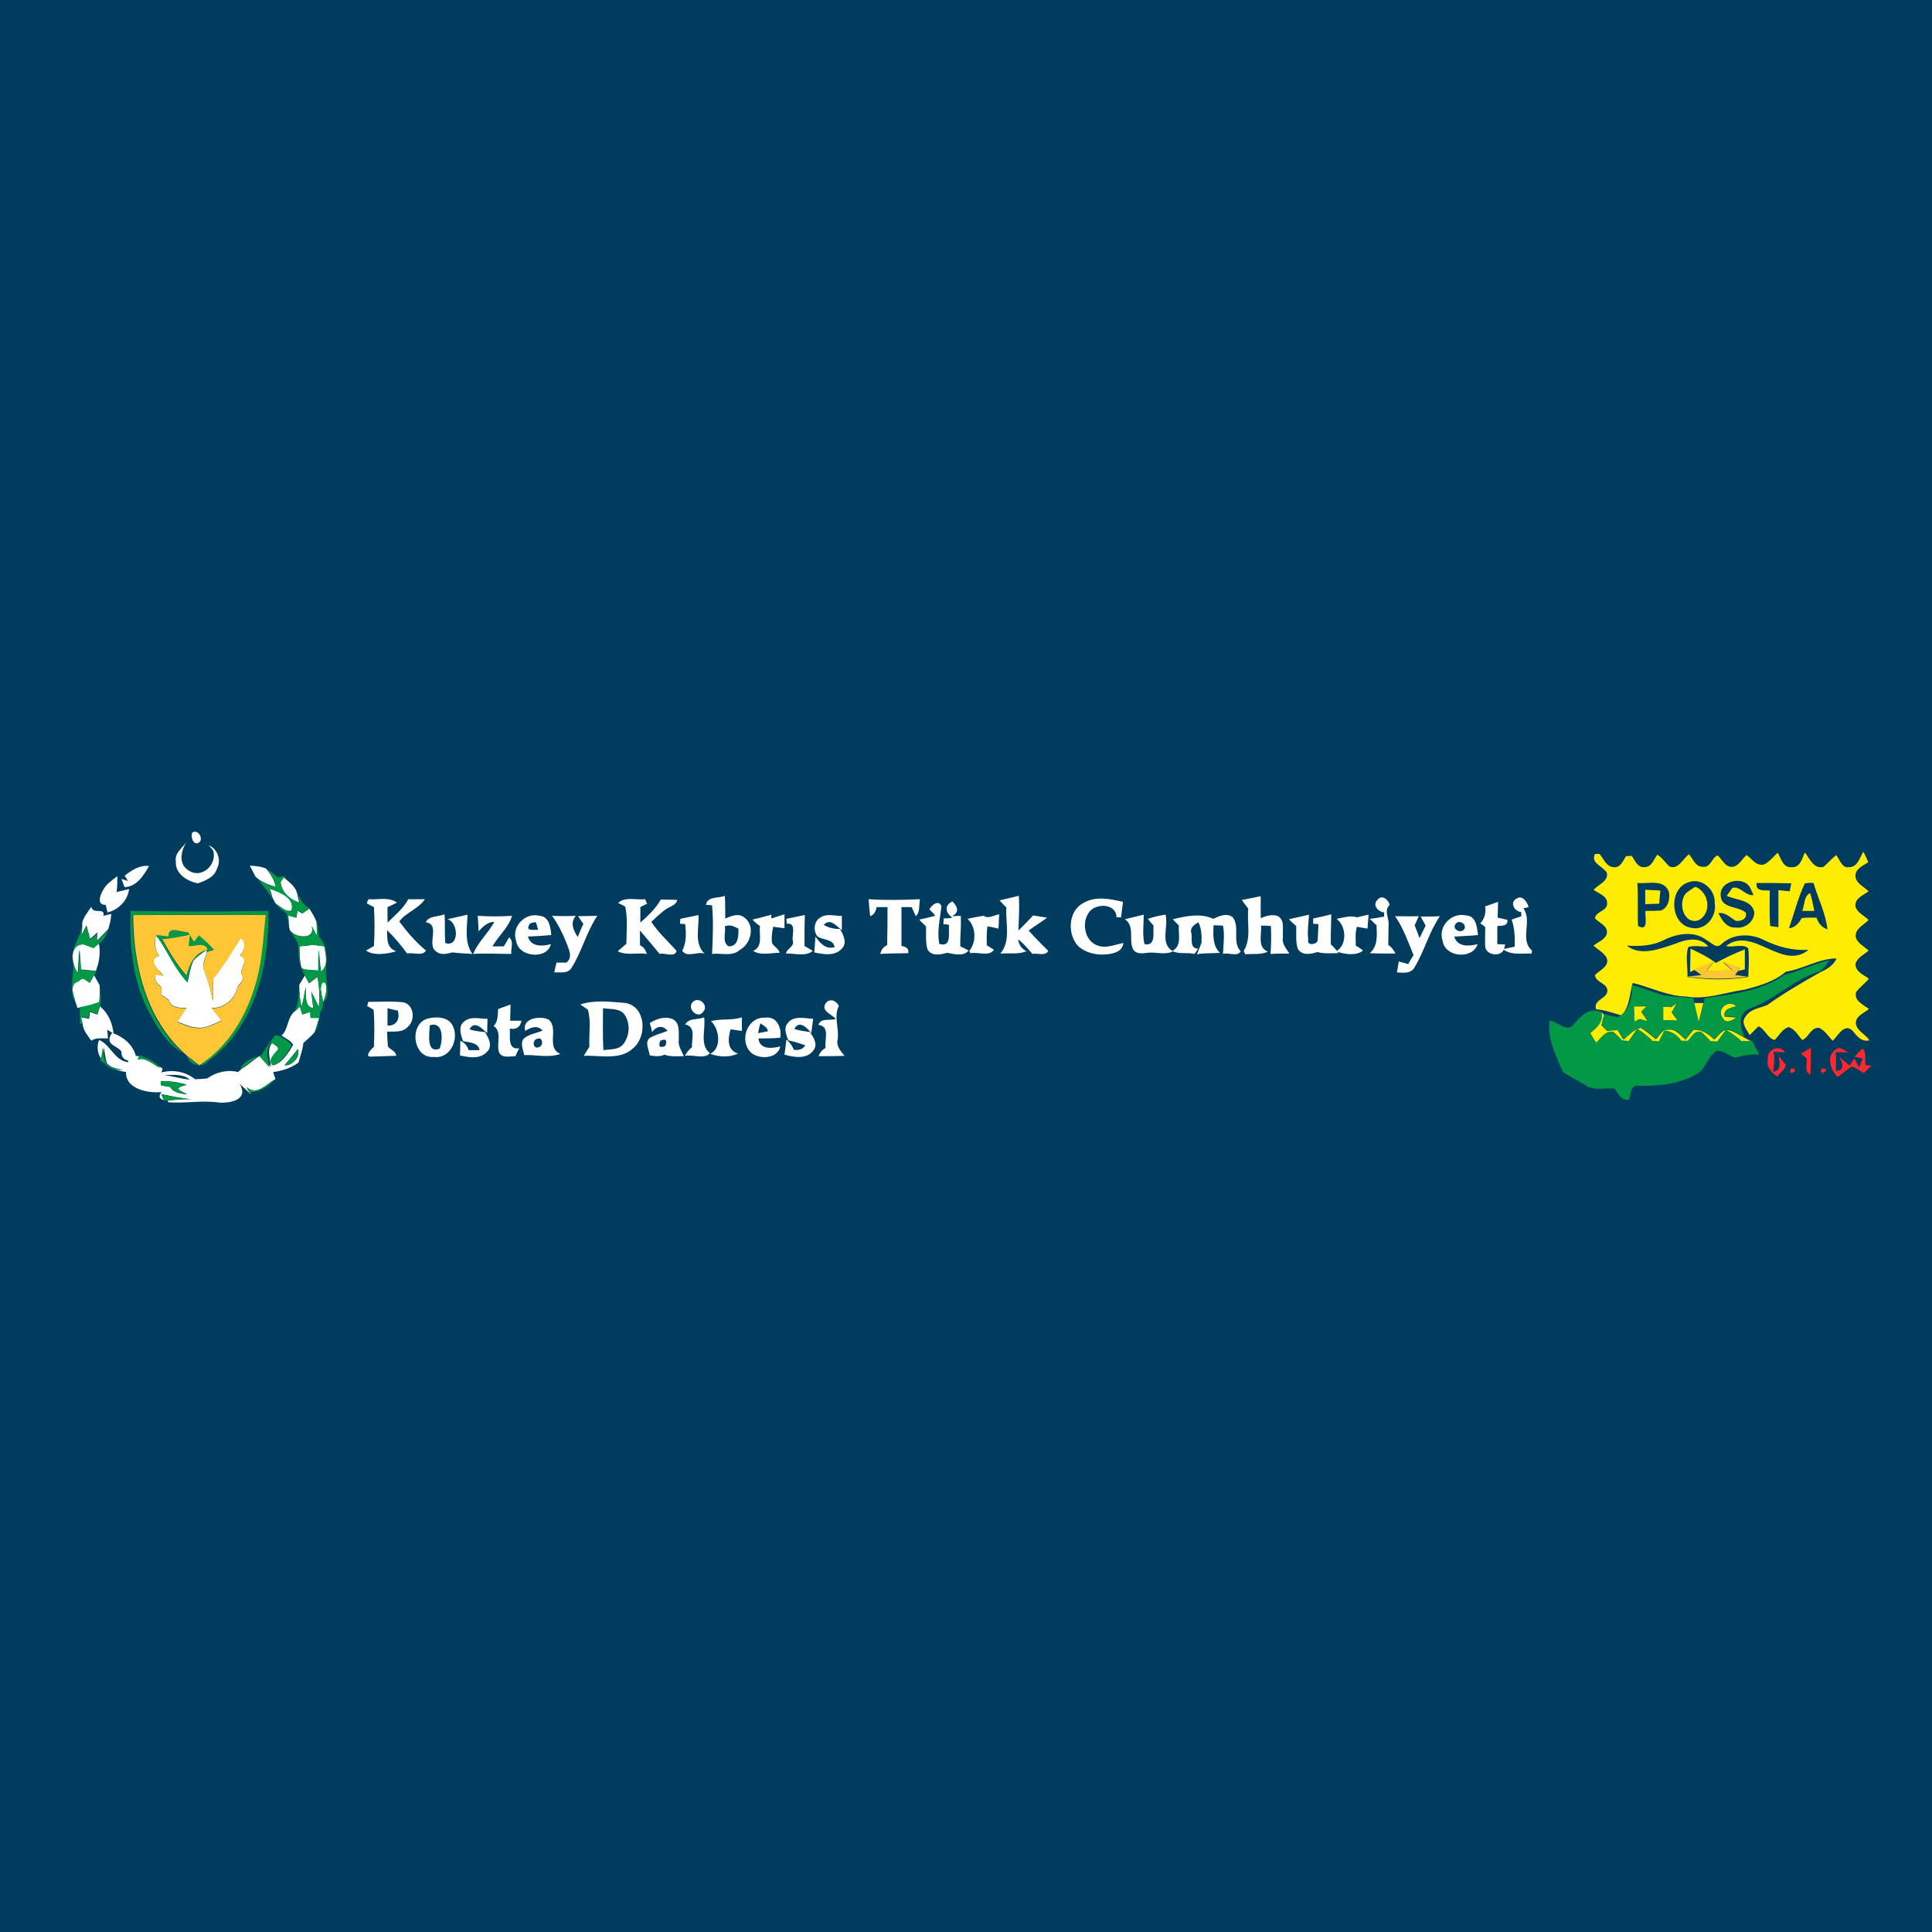 <?xml version="1.0" encoding="utf-8"?>
<!-- Generator: Adobe Illustrator 21.1.0, SVG Export Plug-In . SVG Version: 6.00 Build 0)  -->
<svg version="1.1" id="Layer_1" xmlns="http://www.w3.org/2000/svg" xmlns:xlink="http://www.w3.org/1999/xlink" x="0px" y="0px"
	 viewBox="0 0 512 512" style="enable-background:new 0 0 512 512;" xml:space="preserve">
<style type="text/css">
	.st0{fill:#003C5E;}
	.st1{fill:#FFFFFF;}
	.st2{fill:#FEED01;}
	.st3{fill:#029846;}
	.st4{fill:#FEC535;}
	.st5{fill:#FF2831;}
</style>
<rect class="st0" width="512" height="512"/>
<g id="_x23_ffffffff">
	<path class="st1" d="M50.9,220.7c1.6-1.3,3.5,2.1,1.4,2.8C51,223.6,50.6,221.7,50.9,220.7z"/>
	<path class="st1" d="M49.5,223.1c-1.6,2.3-2.3,5.9,0.5,7.6c3.5,2.3,7.6-1.6,6.5-5.3c-0.3-0.4-0.9-1.1-1.2-1.4c2.4,1,3.4,4,2.2,6.2
		c-0.7,2.3-3.1,3.2-5.1,3.9c-2.8-0.6-6-2.5-5.8-5.8C46.2,226.1,48.3,224.7,49.5,223.1z"/>
	<path class="st1" d="M33,232.1c1.9-1.5,4-2.9,6.5-2.6c-1.4,2.5-3.3,5.5-6.5,5.6l-0.8-2.2l1.7,0.6C33.7,233.1,33.3,232.4,33,232.1z"
		/>
	<path class="st1" d="M66.2,229.4c1.5,0.1,3,0.2,4.3,0.8c1.2,1.4,2.2,3,2.6,4.8c-2-0.5-3.9-1.3-5.4-2.7
		C67.2,231.3,66.7,230.4,66.2,229.4z"/>
	<path class="st1" d="M27.3,235.9c0.8-1.6,2.4-2.6,3.8-3.7c0,1.4,0,2.8-0.2,4.2c0.8-0.2,2.5-0.6,3.3-0.8c-0.3,3-2.8,5.5-5.7,6.2
		c-0.1-0.5-0.4-1.5-0.5-2C25.6,239.9,26.5,237.2,27.3,235.9z"/>
	<path class="st1" d="M74.3,233.7c0.2-0.3,0.7-0.9,0.9-1.2c1.3,1.2,3,2.3,3.5,4.1c0.1,0.6,0.4,1.9,0.6,2.6
		C76.8,238.4,74.6,236.5,74.3,233.7z"/>
	<path class="st1" d="M71.5,235.5c2.5,0.9,6.8,2.4,5.8,5.8c-1.7,0.5-2.9-1.1-4.2-1.8c-0.2-0.3-0.6-1.1-0.8-1.4
		C72.1,237.5,71.7,236.1,71.5,235.5z"/>
	<path class="st1" d="M187.1,239.8c0.3-2.3,3.3-1.7,5-2.4c0.1,2,0.1,4,0.1,6c1.6-0.6,3.4-1.5,5-0.3c3,2.1,1.9,7-1.1,8.6
		c-2,1.9-4.9,0.8-7.4,1.1c0.2-4.3,0.4-8.6,0-12.9C188.3,239.9,187.5,239.8,187.1,239.8 M192.1,245.5c0.3,1.7-0.8,4.2,1,5.3
		c2.6,0,2.6-2.7,2.6-4.7C194.5,245.5,193.4,244.9,192.1,245.5z"/>
	<path class="st1" d="M264.9,238.6c1.7-0.4,3.4-0.8,5.1-1.2c0.2,3.1,0,6.1-0.1,9.2c1.3-1.3,2.6-2.6,3.9-4c1.2,0.2,2.5,0.4,3.7,0.6
		c-1.6,1.2-3.3,2.2-4.9,3.4c1.7,1.9,3.4,3.6,5.2,5.4c-0.8,1.5-2.9,0.5-4.2,0.8c-1.2-1.4-2.4-2.8-3.8-3.9c0.2,1.4,0.9,2.5,2.2,3.2
		c-2.2,0.9-4.6,0.4-6.9,0.6c2.9-3.4,1.3-8.2,1.6-12.2C266.2,240,265.3,239.1,264.9,238.6z"/>
	<path class="st1" d="M365.1,238.4c1.2-1.4,2.8,0,3.2,1.4c-1.5,1.3-0.4,3.2-0.3,4.7c0,2-0.1,3.9-0.1,5.9c0.9,0.6,1.5,1.4,1.9,2.3
		c-2.3,0-4.6,0-6.8-0.1c2.2-1.9,1.9-4.7,1.8-7.4c-0.5-0.4-1.3-1.3-1.8-1.7c1-0.1,2.9-0.4,3.8-0.6c0-0.3,0-0.8,0-1.1
		C365.1,241.6,363.6,239.8,365.1,238.4z"/>
	<path class="st1" d="M402,238.1c1.5-1,2.8,1.1,3.1,2.3l-1.4,0.3c2.5,3.4-1.1,8.3,2.3,11.2l-0.1,0.8c-2.5-0.1-5.2,0.5-7.4-1
		c-0.9,2-4.7,1.4-4.9-0.8c-0.1-1.7,0-3.5,0-5.2c-0.3-0.3-1-0.8-1.3-1c1.2-1.3,1.5-2.8,1.3-4.5c1.1-0.4,2.3-0.8,3.4-1.2
		c0,1.4-0.1,2.8-0.1,4.2c0.7,0.1,2,0.4,2.6,0.6c0.1,1.7-1.5,1.5-2.7,1.6c0,1.6,0,3.2,0,4.8c0.5,0,1.6,0.1,2.1,0.1l-0.3,1.2
		c0.7-0.2,2.1-0.5,2.8-0.6c0.1-2.4,0-4.9-0.8-7.2c0.7-0.2,1.9-0.7,2.6-0.9c0-0.3-0.1-0.8-0.1-1.1C401.2,241.5,400,239,402,238.1z"/>
	<path class="st1" d="M97.2,239.4c0.1-0.3,0.3-0.9,0.5-1.1c2.5,0.2,5.3-0.7,7.5,0.9c-0.6,0.3-1.8,0.9-2.5,1.2c0,1.4,0,2.7,0,4.1
		c1.9-1.9,4.2-3.7,5.5-6.2c1.5,0,2.9,0,4.4,0c-1.6,2.5-4.9,3.4-6.8,5.9c2.1,2.8,4.4,5.5,7.1,7.7c-1,1.6-3.4,0.4-5,0.8
		c-1.6-2.2-3.4-4.3-5.3-6.2c0,2.2-0.2,4.7,2.4,5.6c-2.4,0.7-5.9,1.3-8-0.2c0.5-0.3,1.6-0.9,2.1-1.2c0.2-3.4,0.2-6.9,0-10.3
		C98.6,240.1,97.7,239.7,97.2,239.4z"/>
	<path class="st1" d="M163.8,239.3c1.9-1.8,4.9-0.7,7.2-1c0.1,0.3,0.3,0.9,0.5,1.2c-0.5,0.2-1.4,0.7-1.8,0.9c0,1.4,0,2.7,0,4.1
		c2-1.8,4.1-3.7,5.4-6.1c1.5,0,3,0,4.4,0.1c-0.4,1.5-2,1.7-3.1,2.5c-1.4,1-2.6,2.2-3.8,3.3c1.9,2.9,4.5,5.2,6.7,7.7
		c-0.5,1.9-3.1,0.4-4.5,0.8c-1.7-2.1-3.4-4.1-5.2-6.2c0,1.3,0,2.6,0,3.9c1,0.5,1.5,1.2,1.8,2.3c-2.6-0.4-5.3,0.5-7.7-0.7
		c0.6-0.5,1.7-1.5,2.3-2c0-3.3,0.4-6.6-0.3-9.8C165.3,240,164.3,239.5,163.8,239.3z"/>
	<path class="st1" d="M230.2,238.3c4.5,0.3,9,0.2,13.6,0c-0.3,1.5,0.1,3.4-1.1,4.5c-0.3-0.6-0.8-1.8-1.1-2.4c-0.7,0-2.1,0-2.7,0
		c0,3.4,0,6.9,0,10.3c1.4,0.2,2,0.8,1.8,1.9c-2.5,0.1-4.9,0-7.4,0.2c0.2-1.1,0.8-1.9,1.8-2.3c0.1-3.4,0.1-6.7,0.1-10.1
		c-1,0-1.9,0-2.9,0c-0.2,1.1-0.6,2-1.7,2.4C230.4,241.3,230.3,239.8,230.2,238.3z"/>
	<path class="st1" d="M287.1,239.3c3.2-1.9,7.1-1.1,10.5-0.3c-0.2,1.3-0.3,2.7-0.5,4.1l-1.2,0c-0.1-3.5-4.8-3.8-6.9-1.8
		c-2.6,2.7-1.7,8.2,2,9.3c2.2,0.8,4.5-0.3,6.7-0.7c-0.2,2.2-2.4,2.8-4.3,3c-2.7,0.3-5.7-0.3-7.8-2.3
		C282.8,247.4,283.1,241.4,287.1,239.3z"/>
	<path class="st1" d="M329.1,238.5c1.7-0.3,3.4-0.7,5-1c0,1.9,0,3.8,0,5.8c1.5-0.6,3.1-1.1,4.6-0.5c1.9,1.2,1.1,3.6,1.3,5.5
		c-0.4,1.8,0.9,3.1,1.7,4.4c-1.7,0-3.3,0-5,0.1c0.2-2.5,0.2-4.9,0.1-7.4c-0.9-0.1-1.7-0.1-2.6-0.1c0.2,2.4-1.1,5.7,1.8,6.9
		c-1.9,0.9-4,0.5-6,0.7c-0.1-0.2-0.3-0.7-0.4-0.9c2.1-3.4,0.8-7.5,1.2-11.2C330.2,240,329.6,239.3,329.1,238.5z"/>
	<path class="st1" d="M246.3,241c0.6-1.2,2.5-2.7,3.2-0.8c-0.4,3.3-1.2,6.6-0.6,9.9c3.4,1.2,2.4-3.1,2.6-5c-0.4-0.1-1.1-0.2-1.5-0.2
		c0-0.4,0.1-1.1,0.1-1.5c0.6,0,1.8-0.1,2.3-0.2c-1.9-1.3-2.2-3.3,0-4.3c1.2,1.1,2.1,2.8-0.1,3.9c0.6,0,1.7-0.1,2.3-0.1
		c0.2,2.7-0.2,5.4-0.1,8.1c0.6,0.3,1.7,0.8,2.2,1.1c-1.4,1.7-3.9,0.9-5.7,0.6c-1.8,0.5-4.1,1-5.2-0.9c-0.6-2-0.3-4-0.4-6.1
		c-0.5-0.5-1.4-1.3-1.8-1.8c1.4-0.3,2.8-0.6,4.2-1C247.6,242.2,246.7,241.4,246.3,241z"/>
	<path class="st1" d="M21.8,244.5c0.4-1.6,1.5-2.8,2.4-4.2c0.4,2.2,3.7,0,3.2,2.4c0.5-0.1,1.5-0.4,2.1-0.5c-0.1,1.4-0.4,2.7-0.8,4
		c-1,1.1-2,2.1-3,3.1l0.1-2.2c-0.5,0.4-1.4,1.3-1.9,1.7c-0.3-1.2-0.7-2.4-1-3.6c-0.4,0.8-0.8,1.7-1.2,2.5
		C21.7,247.1,21.8,245.4,21.8,244.5z"/>
	<path class="st1" d="M78.8,241.3c0.3,0.2,1,0.6,1.3,0.8c0.5-0.3,1.4-1,1.9-1.3c0.7,1.2,1.5,2.3,1.9,3.7c0,0.9,0.1,2.6,0.1,3.5
		c-0.5-0.9-0.9-1.7-1.4-2.6c1.1,3.8-4.4,3.2-5.8,1.1l-0.2-1c-0.1-0.7-0.2-2.1-0.3-2.9c0.5,0.1,1.6,0.4,2.2,0.6
		C78.6,242.8,78.7,241.8,78.8,241.3z"/>
	<path class="st1" d="M112.8,244.4c1-1.8,3.3-1.4,5-2.1c0.2,2.5,0,5.1,0.2,7.6c3.7,1.3,3.6-5.4,0.6-6.3c1.8-0.4,3.6-0.8,5.3-1.2
		c-0.1,3.5-0.9,7.3,1.3,10.4c-1.8-0.1-3.6-0.2-5.3-0.4c-1.3,0.3-2.9,0.8-4.1-0.1C112.7,250.6,117,245,112.8,244.4z"/>
	<path class="st1" d="M199.4,243.7c1.7-0.4,3.3-0.8,5-1.3l0,1c0.9-0.3,2.6-0.8,3.5-1.1c0,0.9,0,2.8,0,3.7c-0.8-0.1-2.3-0.3-3-0.4
		c-0.3,1.4-0.5,2.8-0.3,4.3c0.5,1,1.8,1.5,2,2.6c-2.3,0-5,0.8-7-0.5c2.7-1.2,1.5-4.3,1.8-6.6C200.7,245,199.8,244.1,199.4,243.7z"/>
	<path class="st1" d="M298.1,243.6c1.7-0.4,3.3-0.8,5-1.2c0,2.6-0.4,5.3,0.2,7.8c3.1,0.6,2.2-3,2.4-4.9c-0.4-0.4-1.1-1.3-1.5-1.8
		c1.5-0.5,3.1-0.9,4.7-1.1c0.8,3.2-1.6,7.8,2,9.7c-2.2,1.1-4.5,0.1-6.8,0.4c-1.4,0.2-3.2,0.4-3.9-1.1
		C299.1,248.9,300.8,245.5,298.1,243.6z"/>
	<path class="st1" d="M126.6,242.7c3,0.2,6.1,0.2,9.1,0c-0.9,3.1-3.6,5.3-5.2,8.1c1,0,2,0,3,0c0.4-0.6,1.1-1.8,1.4-2.4
		c1.4,1.1,0.4,3,0.6,4.4c-3.4,0-6.7-0.2-10.1,0c1.3-3.2,4-5.5,5.6-8.5c-1.8,0-3,1.3-4.2,2.5C126.8,245.4,126.7,244,126.6,242.7z"/>
	<path class="st1" d="M136.8,249.4c-1.4-3.8,2.4-7.7,6.2-6.7c2.6,0.2,2.9,3.1,3.1,5.1c-2.1,0.2-4.1,0.3-6.2,0.4
		c0.8,2.8,3.9,2.6,6.1,2C145,254.4,137.4,253.7,136.8,249.4 M140.5,244.7c-1.5,2.1,0.6,1.7,2.1,1.7c-0.1-0.5-0.4-1.5-0.6-2
		C141.6,244.4,141.1,244.5,140.5,244.7z"/>
	<path class="st1" d="M146.3,242.7c2.1,0.1,4.2,0.1,6.3,0c-1.6,1.9-0.6,3.9,0.5,5.6c0.5-1.2,1-2.4,1.5-3.5c-0.4-0.5-1.1-1.5-1.4-2
		c1.7,0,3.4-0.1,5.1-0.1c-2.9,4.3-4.1,9.5-6.9,13.9c-1,1.5-3,1-4.5,1.1c0.1-0.7,0.4-2,0.6-2.6c0.7,0,2,0,2.6,0
		c1.9-1.5,0.5-3.7-0.1-5.5C149,247.1,147.8,244.8,146.3,242.7z"/>
	<path class="st1" d="M180.3,243.5c1.6-0.3,3.2-0.7,4.8-1c0.2,3.5-1.2,7.5,1.6,10.2c-1.8-0.6-4.9,1.2-5.9-0.8c1.2-2.2,1-4.7,0.8-7
		l-1.4-0.1L180.3,243.5z"/>
	<path class="st1" d="M208.4,243.5c1.6-0.3,3.2-0.7,4.9-1c-0.1,2.7-0.1,5.5-0.1,8.2c0.5,0.3,1.6,0.9,2.2,1.3c-2,1.6-4.8,0.6-7.1,0.7
		c0.2-1.4,2.3-1.8,1.8-3.4c-0.3-1.5,1.1-4.8-1.6-4.5L208.4,243.5z"/>
	<path class="st1" d="M217.5,243.1c1.7-1.1,3.8-0.3,5.6-0.4c0,0.9,0,2.8,0,3.8c-1.5-1.1-3.1-3.3-4.8-1.4c1.3,0.8,2.8,1.1,4.3,1.1
		c0.9,1.5,2,3.7,0.5,5.2c-1.9,2.1-4.9,1.5-7.3,1c0.1-1.1,0.2-3.1,0.3-4.2c1.2,1.7,2.7,3.5,5.1,2.8c-0.4-2.2-3-1.8-4.5-2.8
		C215.4,246.8,215.7,244,217.5,243.1z"/>
	<path class="st1" d="M256.4,243.5c1.4-0.3,2.8-0.6,4.3-0.8c1.3,0.9,2.7-0.2,4.1-0.4c-0.1,1-0.1,2.9-0.2,3.8
		c-0.7-0.2-2.2-0.5-2.9-0.6c-0.3,1.7-0.2,3.4-0.2,5c0.5,0.3,1.4,0.9,1.9,1.2c-1.2,1.9-4.3,0.5-6.3,0.9l-0.2-0.7
		C258.8,249.7,258.7,245.6,256.4,243.5z"/>
	<path class="st1" d="M310.8,243.6c3.4-0.8,7.4-1.7,10.7-0.1c1.6-0.7,3.6-1.7,5.2-0.4c2,2.6-0.3,6.5,2.1,9c-0.9,1.6-3.2,0.2-4.7,0.7
		c0.1-2.5,0.5-5,0-7.5c-0.6,0-1.8-0.1-2.5-0.1c-0.1,2.6-0.3,5.4,1.7,7.3c-2,0.2-4.1,0-6.1,0.4c0.4-1,0.8-2,1.2-3
		c0.1-1.9,0-3.8-0.8-5.5c-1,0.6-2.3,1.4-1.9,2.8c0.4,1.5-0.6,4.1,1.8,4.2c-0.2,0.4-0.7,1.1-1,1.4c-1.9-0.5-4.1,0.2-5.8-0.8
		c2.6-1.4,1.5-4.4,1.7-6.7C312.2,245,311.2,244.1,310.8,243.6z"/>
	<path class="st1" d="M341.6,243.6c1.7-0.4,3.5-0.8,5.3-1.2c-0.1,2.2-0.5,4.4-0.2,6.6c-0.5,1.8,2.4,1.3,2.5,0.2
		c0.1-1.4,0.1-2.9,0.2-4.3l-1.4-0.1l0-1.4c1.6-0.3,3.2-0.7,4.8-1.1c0,2.7-0.2,5.4-0.1,8c0.8,0.7,1.4,1.4,2,2.3
		c-1.9,0-3.8,0.2-5.6-0.3c-1.8,0.6-4.1,1-5.2-0.9c-0.6-2-0.3-4-0.4-6C343,245,342,244.1,341.6,243.6z"/>
	<path class="st1" d="M354.2,243.5c1.8-0.3,3.6-1,5.4-0.4c1-0.2,2-0.5,3.1-0.7c-0.1,0.9-0.2,2.8-0.3,3.7c-0.7-0.1-2.1-0.4-2.8-0.5
		c-0.5,1.6-0.3,3.3-0.3,5c0.5,0.3,1.5,0.9,1.9,1.3c-1.7,1.5-5,1-7.1,0.2C357.1,250.4,356.8,245.4,354.2,243.5z"/>
	<path class="st1" d="M369.7,242.8c2.1,0,4.2,0.1,6.3,0c-0.3,0.6-0.8,1.8-1.1,2.4c0.4,1.1,0.9,2.3,1.3,3.4c0.5-1.1,1.1-2.2,1.6-3.3
		c-0.3-0.6-1-1.8-1.3-2.4c1.7,0,3.4,0,5.1-0.1c-2.9,4.2-4.1,9.2-6.7,13.5c-0.9,1.8-3.1,1.5-4.7,1.4c0.1-0.7,0.4-2.2,0.5-2.9
		c0.6,0.2,1.9,0.5,2.5,0.7c0.3-0.6,1-1.8,1.4-2.4C373.1,249.5,371.9,245.9,369.7,242.8z"/>
	<path class="st1" d="M382.3,249.3c-1.3-3.8,2.4-7.6,6.2-6.7c2.7,0.1,2.9,3.1,3.2,5.2c-2.1,0.2-4.2,0.3-6.3,0.4
		c0.8,2.8,3.9,2.6,6.2,2C390.2,254.4,382.9,253.7,382.3,249.3 M385.8,244.8c-1.2,1.4,1.3,2.7,2.2,1.5
		C388.9,245,386.7,243.6,385.8,244.8z"/>
	<path class="st1" d="M42.2,253.3c-1.2-1.6-1.4-3.6-0.8-5.5c3,4,4.9,8.8,8.3,12.5c0.5-1.9,0.7-4,1.6-5.8c1-1.1,2.3-1.9,3.5-2.8l0,0
		l0,0.5c-0.3,1.7-1.5,3.4-0.6,5.1c1,2.6,1.7,5.3,2.2,8c0.1-2,0.1-4,0-5.9c2.8-3.4,5-7.2,7.4-10.9c1.7,1.4,1,3.3-0.2,4.7
		c2.9,1.1-0.4,3.3,0.5,5.2c0.9,1.3-0.6,2.2-1.2,3.2c-0.5,3.1-3.7,5.7-6.8,5.5c0.9,1.1,1.8,2.2,2.6,3.3c-1.4,0.7-2.8,1.4-4.3,1.8
		c-2.6,0.6-5.1-0.5-7.4-1.5c0.8-1.2,1.6-2.4,2.4-3.6c-1.9,0-4.1,0-4.7-2.2c-0.5-0.3-1.5-1-2-1.3c0-0.5,0.1-1.4,0.1-1.9
		c-0.9-1-2.3-2-1.5-3.5c0.5,0.1,1.4,0.3,1.9,0.4c-0.1-0.2-0.3-0.5-0.4-0.7C41.5,256.8,39.1,254,42.2,253.3z"/>
	<path class="st1" d="M22.1,250.2c0.9,0.3,1.8,0.7,2.7,1c0.4-0.3,1.1-0.9,1.4-1.2c0.5,2.5,0.1,5-0.8,7.3c-1.3-0.1-2.6-0.3-4-0.4
		c-0.1-1.7-0.2-3.5-0.4-5.3c-0.2,2.1-0.2,4.1-0.4,6.2C18.9,255.6,18.2,250.2,22.1,250.2z"/>
	<path class="st1" d="M79.4,250.8c1.2-0.1,2.3-0.2,3.5-0.4c1,0.1,2.1,0.2,3.1,0.4c0.4,2.2,1.2,5.1-0.9,6.7c-0.3-1.9-0.4-3.9-0.6-5.8
		c-0.1,1.8-0.1,3.7-0.1,5.5c-1.2-0.1-2.5-0.1-3.7-0.3c-0.2-0.1-0.6-0.3-0.8-0.4l-0.2-0.8C79.4,254.1,79.4,252.4,79.4,250.8z"/>
	<path class="st1" d="M21,259.9c1.1-1.3,1.9,0.1,2.8,0.5c0.4-0.7,0.7-1.3,1.1-2c0.4,0.7,1.1,2,1.5,2.7c0.1,1.5,0.1,3-0.1,4.5
		c-1.7,0.7-3.4,1.1-5.2,1.4l-0.6,0.1c-0.1-0.4-0.3-1.1-0.5-1.5c-0.3-1.7-1.5-3.7-0.1-5.2C20.1,260.3,20.7,260.1,21,259.9z"/>
	<path class="st1" d="M79.3,261c0.4-0.6,1.1-1.9,1.5-2.5c0.3,0.5,0.8,1.6,1.1,2.1c0.7-0.6,1.5-1.1,2.2-1.7c0.6,2.6,0.6,5.3,0.4,8
		c-0.5-1-1.5-3.1-2-4.1c0.2,1.4,0.3,2.9,0.5,4.4c-2.7-0.7-1.7-3.6-2-5.5c-0.3,1.7-0.6,3.5-1.1,5.2C79.5,264.9,79.3,263,79.3,261z"/>
	<path class="st1" d="M85.1,262.7c-0.3-0.7,0.1-3.5,1.2-2c0.5,1.6-0.1,3.2-0.6,4.8C85.4,264.6,85.2,263.7,85.1,262.7z"/>
	<path class="st1" d="M218.8,265.9c1.1-1.5,2.9-0.7,3.5,0.7c-1.4,2.8,0.1,5.8-0.3,8.8c-0.5,1.8,0.8,3.1,1.8,4.4
		c-2.3,0.1-4.6,0.1-6.9,0.1c0.4-1,1-1.7,1.9-2.2c-0.4-2.1,1.3-5.7-1.9-6.1c0.6-2,3.2-1,4.6-1.6C220.4,268.8,217.5,267.9,218.8,265.9
		z"/>
	<path class="st1" d="M97.3,266.6c0.1-0.3,0.2-0.8,0.3-1.1c3.1,0,6.1-0.2,9.2,0.1c3,0.6,3.3,4.8,1.3,6.5c-1.4,1.6-3.6,1.2-5.5,1.3
		c0,1.3,0.1,2.6,0.2,3.9c0.6,0.9,2.1,1.2,2.2,2.5c-2.1,0.1-4.2,0.1-6.3,0.2c-2.5,0.3-0.3-2,0.4-2.6c0.1-3.3,0.2-6.6-0.1-9.8
		C98.5,267.3,97.7,266.8,97.3,266.6 M102.7,267.2c0,1.5,0,3.1,0,4.6c2.4,0.1,3.4-1.9,2.7-4C104.5,267.7,103.6,267.4,102.7,267.2z"/>
	<path class="st1" d="M153.8,266.2c3.8-1.3,8.1-0.7,12-0.4c5.4,1,5.7,8.8,2.1,11.9c-3.5,3.4-8.8,1.9-13.2,2.1c0.5-0.8,1-1.6,1.5-2.4
		c-0.2-3.2,0.5-6.7-0.4-9.8C155.2,267.2,154.3,266.5,153.8,266.2 M159.8,267.2c0,3.7-0.1,7.4,0.1,11.1c1.8-0.3,3.9,0,5.2-1.5
		c1.9-2.3,2-5.9,0.2-8.2C163.8,267.1,161.6,267.5,159.8,267.2z"/>
	<path class="st1" d="M183.3,265.9c1.5-2.3,4.8,0.4,3,2.3C185,270,182.3,267.6,183.3,265.9z"/>
	<path class="st1" d="M132,267.4c1.1-0.4,2.2-0.8,3.3-1.2c0,1.4-0.1,2.9-0.1,4.3c0.7,0,2.2,0,3,0c-0.3,1.7-1.4,2.4-3.1,2.1
		c0.2,2-0.7,5.7,2.5,5.2c-0.4,0.7-0.7,1.4-1,2.1c-1.5,0-3.4,0.6-4.3-0.9c-0.9-2.3,0.9-5.6-1.5-7.1C132,270.8,131.9,269,132,267.4z"
		/>
	<path class="st1" d="M25.8,268.9c0.2-0.6,0.5-1.7,0.7-2.2c2.2,1.8,3.3,4.4,3.6,7.2c-0.4-0.2-1.3-0.8-1.7-1c0.1,0.6,0.2,1.7,0.2,2.3
		c-1.5,0-3.1-0.3-4.4,0.6c-0.9-1.3-2.1-2.6-2.3-4.3c-0.1-0.5-0.3-1.4-0.4-1.9c0.5,0.1,1.6,0.3,2.1,0.4c0.1-0.5,0.2-1.3,0.2-1.8
		C24.2,268.3,25.2,268.7,25.8,268.9z"/>
	<path class="st1" d="M78,268.1c0.4-0.4,1.1-1.1,1.5-1.4c0.1,0.5,0.4,1.6,0.6,2.1c0.5-0.2,1.6-0.5,2.1-0.7l0.1,1.6
		c0.6,0,1.7,0,2.3,0c-0.4,1.3-0.8,2.6-1.2,3.8c-0.9,1.1-2,2-3,2.9c-0.2,1.8-0.8,3.5-1.3,5.2c-1.9,1.4-4.3,2.2-6.7,2.5
		c0.1,0.5,0.4,1.3,0.6,1.8l-0.2,0.2c-2.2,1.3-4.8,4.4-7.4,2c0.3,0.5,0.5,0.9,0.8,1.4l0.4,0.6c-0.8-0.7-2.3-2.2-3.1-2.9
		c2.6,4.3-2.6,5.2-5.4,5c-4.5-0.7-9.1,0.3-13.6-0.1l0-0.4c2.1-0.3,4.2-0.5,6.4-0.4c-2.7-0.2-5.3-0.8-7.9-1.3
		c0.2,0.4,0.5,1.2,0.7,1.6c-1.5-0.3-1.8-1-0.9-2.2c-3.5,0.4-9.6-0.8-9.4-5.3c-0.7-0.1-2.1-0.4-2.8-0.6c0.5,0,1.5,0,2.1,0.1
		c-1.5-0.4-3.3-0.5-4.4-1.9c-0.4-1.3-0.5-2.7-0.8-4.1c-0.1,1-0.3,2-0.5,3c-1.1-0.7-1.5-3.6-0.7-5c3.1,1.4,4,5.4,7.6,5.9
		c0-0.1,0.1-0.3,0.1-0.4c-1.3-0.3-1.9-1.2-1.8-2.4c-1.1-1.7-4.7-1.7-2.5-5c2.9,1,5.5,3.1,6.3,6.1l1.2,0.2c-0.1,0.2-0.3,0.5-0.4,0.7
		c2.3-0.6,4.1,1.3,6,2.3l0.3,0.2l-0.3,1c3.1-0.8,6.4-0.2,8.9,1.8c0.8,0,2.4-0.1,3.2-0.2c2.4-1.7,5.3-2.4,8.2-1.7
		c0.2-0.2,0.7-0.6,1-0.9c1.8-1,3.2-2.5,5-3.5c0.7,0.8,2,2.3,2.7,3c-0.2-2.2-1.3-4.7,0.6-6.6c0.4,0.6,2.4,1.2,1.4,2.1
		c-0.8,1.1-2.9,2.9-1,4c2.2-0.8,3.7-3.3,4.9-5.3c-0.6-1.2-2.1-1.7-3.1-2.5C76.4,273,76,269.9,78,268.1 M78.9,278
		c-1.1,1.5-2.3,2.9-3.5,4.3C77.4,282.6,79.8,279.9,78.9,278 M43.5,284.9c2.3,0.3,4.5,1,6.8,1.2C48.4,284.5,45.8,284.9,43.5,284.9
		 M42.6,286.5c0,0.3,0,0.9,0.1,1.1c0.6,0.1,1.8,0.3,2.4,0.4c0.9,1.6,2.8,1.7,4.5,2c-0.8-0.4-1.6-0.8-2.3-1.3c-0.1-1,1.5-0.8,2.1-1.3
		C47.2,286.8,44.9,286.4,42.6,286.5 M50.3,286.1C50.5,286.4,50.5,286.4,50.3,286.1z"/>
	<path class="st1" d="M113.1,270c2.2-0.6,5.3-0.7,6.7,1.5c2.1,3.5-0.3,9.2-4.8,8.6C109.5,280.6,108.3,271.7,113.1,270 M113.9,271.7
		c-0.1,2.2-1,7.6,2.6,6.2C117.4,275.7,117.6,270.6,113.9,271.7z"/>
	<path class="st1" d="M122.9,270.8c1.7-1.6,4.2-0.8,6.3-0.8c0,1-0.1,2.9-0.1,3.8c-1.3-1.2-3.4-3.5-4.7-1c1.4,0.4,2.7,0.6,4.1,0.7
		c1,1.5,2.2,3.8,0.5,5.3c-1.9,2-4.8,1.4-7.1,0.9c0-1,0.1-2.9,0.1-3.9c1.1,0.5,1.8,1.3,2.2,2.5c0.7,0,2.2,0,2.9,0
		c-0.4-2.1-2.8-2-4.4-2.4C122.1,274.2,121.4,272,122.9,270.8z"/>
	<path class="st1" d="M139.2,273.2c-1-3.4,4-4.1,6.2-3c2.8,2.4-0.8,7.4,3.1,9.1c-3.1,1.1-6.4,0.2-9.6,0.3c-0.2-1.3-1-2.8-0.3-4.1
		c1.3-1.5,3.5-1.6,5.2-2.4C142.4,271.6,140.8,272.2,139.2,273.2 M142.3,275.3c-1.4,0.4-1,2.9,0.5,2.2
		C144.2,277.1,143.8,274.6,142.3,275.3z"/>
	<path class="st1" d="M172.2,271.1c1.8-1.1,4-1.9,6.1-1c2,1,1.5,3.6,1.6,5.4c-0.3,1.7,0.8,3,1.3,4.4c-1.7,0-3.5,0.2-5.1-0.4
		c-1.2,0.6-2.6,0.4-3.9,0.2c-0.2-1.5-1.5-3.6,0.1-4.7c1.4-0.8,3.1-1.2,4.6-1.8c-1.3-1.6-2.9-1.3-4.1,0.3
		C172.7,272.9,172.4,271.7,172.2,271.1 M175,275.8c-0.6,1.5-0.2,2,1.3,1.4C176.9,275.6,176.5,275.2,175,275.8z"/>
	<path class="st1" d="M181.6,271.5c0.9-1.8,3.4-1.2,5-1.9c0.5,3.1-1.3,7.2,1.5,9.5c-1.3,1.7-4.5,0.3-6.6,0.7
		c0.5-0.9,1.1-1.7,1.9-2.3C183.2,275.5,184.6,272.1,181.6,271.5z"/>
	<path class="st1" d="M188.4,270.6c2.7-0.7,5.5-0.1,8.2-1c0,0.9,0,2.7,0,3.6c-0.8-0.1-2.3-0.3-3-0.4c-0.7,2.4-1,5.5,2,6.4
		c-2.3,1.1-5.1,0.9-7.4,0.1C191.3,277.8,190.7,272.7,188.4,270.6z"/>
	<path class="st1" d="M199.2,279.1c-3.5-3-1.3-9.7,3.6-9.4c3.1-0.5,4.4,2.8,4,5.3c-1.9,0.2-3.9,0.2-5.8,0.2c0.3,3,3.7,2.7,5.8,2.1
		C206.1,280.6,201.4,280.8,199.2,279.1 M201.5,271.2c-0.2,0.6-0.5,1.9-0.6,2.6c0.7-0.1,1.9-0.4,2.6-0.5
		C203.4,272.2,202.3,271.8,201.5,271.2z"/>
	<path class="st1" d="M208.7,271.2c1.6-2.2,4.6-1.3,6.8-1.2c-0.2,1.3-0.3,2.5-0.5,3.8c-1.1-1.4-3.2-3.6-4.5-1.1
		c1.3,0.4,2.7,0.6,4.1,0.8c1,1.3,2.2,3.3,1,4.8c-1.7,2.5-5.2,1.9-7.7,1.2c0.1-1,0.4-3,0.5-4c0.9,0.7,1.5,1.6,2,2.7
		c1.2,0.2,2.4-0.1,3-1.2c-1.5-0.5-3-1-4.5-1.3C208.4,274.3,207.6,272.6,208.7,271.2z"/>
</g>
<g id="_x23_feed01ff">
	<path class="st2" d="M422.7,226.3c0.3,0,0.9,0,1.2,0c1.1,1.3,1.8,3.4,3.7,3.5c1.8,0.3,2.5-1.7,3.3-2.9c0.4,0,1.1-0.1,1.5-0.1
		c0.9,1.2,1.5,3.1,3.3,3c2,0.1,2.5-2,3.5-3.3c1.3,0.8,2.1,2.1,3.2,3.1c2.4,1,3.5-2,5.2-3.2c1.1,1.2,1.7,3.4,3.7,3.3
		c2.1,0.3,2.3-2.5,3.9-3c1.3,1.1,2,3.3,4.1,3c1.6-0.3,2.4-2.2,3.6-3.1c1.4,1,2.5,3,4.6,2.5c1.4-0.7,2.5-2.1,3.6-3.1
		c0.9,1.4,1.4,4,3.6,3.8c2.3,0.3,2.9-2.3,3.6-3.9c1.3,1.6,2.4,4.6,5,3.8c1.1-1,2.1-2.1,3.3-3.1c1,1.2,1.5,3.6,3.5,3.2
		c2.2,0,2.8-2.6,3.7-4.1c0.5,0.9,0.9,1.8,1.3,2.8c-1.3,0.9-3.2,1.6-3.4,3.4c-0.1,2.1,2.2,3,3.5,4.3c-1.4,1.1-3.7,1.8-3.5,4
		c0.5,1.7,2.3,2.4,3.5,3.6c-1.3,1.4-3.7,2.3-3.4,4.6c0.5,1.6,2.2,2.4,3.4,3.5c-1.2,1.1-3,1.8-3.5,3.6c0.1,2.1,2.2,2.8,3.6,3.9
		c-1.1,1.2-2.4,2.2-3.4,3.5c-0.7,2.3,2,3.4,3.4,4.5c-1.3,1.1-3.3,1.7-3.5,3.6c0.1,2.2,2.6,3,3.6,4.7c-2.2,0.5-3.3-1.2-4.5-2.6
		c-2.2-2-3.8,1.4-5.2,2.7c-1.2-1.1-2-2.7-3.6-3.4c-2.3-0.2-2.7,2.6-4.5,3.2c-1.1-1.2-1.9-2.9-3.6-3.4c-1.7,0.5-2.5,2.2-3.7,3.4
		c-1.9-0.4-2.5-2.9-4.3-3.6c-0.6,0.6-1.7,1.7-2.3,2.3c-0.8-1.4-2.5-3.3-1.1-4.9c1.3-2.1,3.8-2.2,5.8-3.1c4.5-3.2,9.3-6,14.1-8.7
		l0.4-0.2c1.6-0.7,3.1-1.8,3.8-3.4c-4.7,0-8.8,2.8-13.4,3.5c-3.2,2.7-7.2,3.8-11.1,4.8c-5.1,0.7-10.1,2.7-15.3,1.8
		c-5-0.1-9.5-2.5-14.2-3.6c-0.9,2.9-0.7,6.2-3,8.6c-2.2-0.6-4.4-1.5-6.7-1.6c-1-2.8,3.6-2.8,2.9-5.5c-0.6-1.6-3.1-1.8-3.2-3.6
		c1.2-1.3,3.9-2.3,3.1-4.5c-0.7-1.4-2.3-2.2-3.5-3.3c1.2-1,3-1.5,3.5-3.1c0.5-2.1-2-2.9-3.1-4.1c0.1-1.9,3.3-1.9,3.2-4
		c0.1-2-2.3-2.6-3.6-3.6c1.3-1.4,4.1-2.3,3.5-4.6C424.4,229.3,421.5,228.7,422.7,226.3 M447.5,233.8c-5.4,1.6-5,11.3,0.8,12.1
		c3.8,0.8,6.8-3.2,6.1-6.7C454.6,235.7,450.9,232.5,447.5,233.8 M456,237.4c0.2,3.4,4.6,2.7,6.6,4.4c0.6,1.7-1.3,2.5-2.7,2.2
		c-1.4-0.9-2.7-2.3-4.5-2c0.9,1.9,2.3,4,4.6,3.8c2.4,0.4,5-1.6,4.9-4.1c-0.7-3.3-4.8-3.1-7.3-4.3c0.4-0.5,1.1-1.6,1.5-2.1
		c2.1-0.6,3.4,2.2,5.6,1.9c-0.6-1.1-0.9-2.6-2.1-3.2C460.1,232.5,455.6,234.1,456,237.4 M465.5,234c-0.3,2.3,1.9,1.9,3.5,2
		c0,3.1-0.1,6.2,0.1,9.4c0.5,0.1,1.6,0.2,2.2,0.3c0-3.3,0-6.6,0-9.8c0.7,0.1,2.2,0.2,3,0.3c0.1-0.5,0.3-1.6,0.4-2.1
		C471.5,234,468.5,234,465.5,234 M478.3,234.1c-1.8,3.8-2.8,7.9-4.2,11.9c1.7-0.2,2.6-1.4,3.4-2.7c1.3-0.2,2.6-0.1,3.9-0.1
		c0.5,1.5,1.4,2.6,2.9,3.1c-0.5-4.3-2.5-8.2-3.7-12.3C480,233.9,478.9,234,478.3,234.1 M433.9,234c0.3,3.8,0,7.6,0.2,11.4
		c3,1.6,1.7-2.4,2-4c1.4,0,2.7,0,4.1-0.1c1.9-0.8,2.4-3,2.1-4.9C441,232.8,436.7,234.3,433.9,234 M441,249.1
		c-3.1,1.6-6.5,1.7-9.9,1.5c3.7,2.9,8.6,0.9,12.6-0.4c2.9-1.2,6.6-2.2,9,0.6c-1.8,0.2-3.6-0.4-5.3,0.2c-0.8,2.5-0.1,5.3-0.2,7.9
		c5.3,0.8,10.7,0.9,16.1,0c0.1-2.5,0.3-5.1,0-7.6c-1.4-1.3-4.1-0.1-5.9-0.6c7.1-5.5,14.9,6.8,21.9,1c-4.2,0.3-8.2-0.8-11.9-2.6
		c-3.5-1.8-8.1-1.7-11.1,1c-1.4,1.6-2.8-0.4-4.1-1C448.9,246.6,444.4,247.4,441,249.1z"/>
	<path class="st2" d="M436,235.8c1.3,0.1,2.7,0.1,4,0.2c-0.1,1.2-0.2,2.3-0.3,3.5c-1.2,0-2.4,0.1-3.7,0.1
		C436,238.3,436,237,436,235.8z"/>
	<path class="st2" d="M446.8,236.7c0.8-0.6,1.6-1.2,2.5-1.7c3.6,1.4,4.5,7,0.8,8.9C446.1,245.1,444.6,239.2,446.8,236.7z"/>
	<path class="st2" d="M477.6,241.4c0.7-1.5,0.4-4,2.1-4.7c0.5,1.5,0.8,3.1,1.1,4.7C479.8,241.4,478.7,241.4,477.6,241.4z"/>
	<path class="st2" d="M448,251.4c2.3,1.1,4.7,2.2,6.7,3.8c2.5-1.4,5.1-2.6,7.7-3.6c0,1.8,0,3.6,0,5.3c-0.5,0.1-1.4,0.3-1.8,0.5
		l0.5-0.9c-1.5-0.5-3-1-4.5-1.5c0.6,0.6,1.8,1.6,2.5,2.2c-2.3,0-4.6,0.1-6.9,0.2c0.6-0.8,1.3-1.6,1.9-2.4c-1.8,0.6-3.5,1.3-5.2,2.1
		l-1,0.5C447.9,255.4,448,253.4,448,251.4z"/>
	<path class="st2" d="M442.9,266.9c0.4-0.3,1.1-0.8,1.5-1.1c-0.5,0.8-0.9,1.7-1.4,2.5c0.5,0.7,1.1,1.5,1.6,2.2
		c-1.3-0.1-2.6-0.1-3.9-0.1c0-1.2,0-2.4,0-3.6C441.3,266.8,442.4,266.8,442.9,266.9z"/>
	<path class="st2" d="M448.9,265.8c0.8,0,1.7,0,2.5,0c-0.4,1.8-0.8,3.5-1.3,5.2C449.7,269.3,449.3,267.6,448.9,265.8z"/>
	<path class="st2" d="M456.6,269.9c-2-2.3,1.4-5.3,3.6-3.2c-1.5,0.5-3.4,0.6-3.2,2.7c0.8,0.1,2.5,0.2,3.3,0.3
		C459.2,270.2,457.5,271.5,456.6,269.9z"/>
	<path class="st2" d="M433,266.7c1.2,0,2.4,0,3.5,0c-0.4,0.4-1.1,1.1-1.5,1.5c0.6,0.9,1.2,1.7,1.7,2.6c-0.5-0.2-1.6-0.5-2.1-0.6
		c-0.4,0.2-1.1,0.5-1.5,0.7C433.1,269.4,433,268,433,266.7z"/>
	<path class="st2" d="M424.4,268.3L424.4,268.3c0.2,0.1,0.5,0.4,0.7,0.6c-0.2,0.7-0.5,2.1-0.7,2.8c0.5,0.5,1,1,1.5,1.5
		c0.7-0.1,2.1-0.2,2.8-0.2c0.4,0.6,1.1,1.9,1.5,2.5c1.5-1.1,2.7-2.7,4.6-3.1c1.5,0.8,2.7,2,4,3c1-0.8,1.7-2.7,3.2-2.5
		c2-0.4,3.3,1.5,4.7,2.6c0.7-0.9,1.4-1.7,2.1-2.6c2.2-0.1,4,1.1,5.5,2.6c1.2-1,2.1-2.9,3.9-2.5c1.5,0.4,2.8,1.3,4.1,2
		c0.4,0.2,1.3,0.7,1.7,0.9c-0.8,0-1.7,0.1-2.5,0.1c-1.2-1.2-2.6-2.1-4.1-3c-0.8,1-1.5,2-2.3,3.1c-0.5,0-1.4-0.1-1.8-0.1
		c-0.8-0.8-1.6-1.6-2.4-2.4c-1.7-0.6-2.6,1.4-3.6,2.3c-0.6,0-1.2,0-1.7,0c-1.1-1.5-2.6-2.5-4.5-2.7c-0.5,1-1,1.9-1.5,2.9
		c-0.4,0-1.3-0.1-1.7-0.2c-1.2-1.2-2.6-2.3-4-3.2c-0.8,1.1-1.5,2.2-2.3,3.3c-0.4,0-1.3-0.1-1.7-0.2c-0.8-0.8-1.5-1.6-2.4-2.3
		c-2.1-0.3-3.2,1.7-4.5,2.9c-0.6-0.9-1.1-1.7-1.6-2.6C423.1,272.4,424.9,270.8,424.4,268.3 M423.6,273.9
		C423.8,274.3,423.8,274.3,423.6,273.9z"/>
</g>
<g id="_x23_029846ff">
	<path class="st3" d="M70.6,230.2c1.1,0.7,2.1,1.5,3,2.4c0.7-0.2,1.3-0.4,2-0.5l-0.3,0.4c-0.2,0.3-0.7,0.9-0.9,1.2
		c0.2,2.8,2.5,4.7,5,5.5c-0.1-0.6-0.4-1.9-0.6-2.6c0.8,1.6,1.5,3.4,3.3,4.1l0,0c-0.5,0.3-1.4,1-1.9,1.3c-0.3-0.2-1-0.6-1.3-0.8
		c-0.1,0.5-0.2,1.5-0.3,2c-0.5-0.1-1.6-0.4-2.2-0.6c0.1,0.7,0.2,2.1,0.3,2.9c-0.3-1.2-0.5-2.3-0.8-3.5c-1.1-0.7-2.1-1.5-2.9-2.5
		c1.3,0.7,2.6,2.3,4.2,1.8c1-3.4-3.3-4.9-5.8-5.8c0.2,0.7,0.6,2,0.7,2.7c-1.2-2.2-2.8-4.1-4.5-5.9c1.5,1.5,3.4,2.3,5.4,2.7
		C72.8,233.2,71.8,231.6,70.6,230.2z"/>
	<path class="st3" d="M34.6,241.4c12.2,0.2,24.4,0.2,36.5,0c0.3,14.5-3.5,30.7-15.8,39.7c-1.8,2.1-4.9,1.3-5.8-1.2
		c1,0.8,2.1,1.6,3.1,2.4c8.8-5.5,13.7-15.2,15.8-25c1.1-4.9,1.4-9.8,1.8-14.8c-11.7-0.2-23.4-0.1-35.1,0
		c0.1,13.2,3.4,27.4,13.4,36.6c-4.4-2.5-7-7.1-9.3-11.4C35.1,259.7,34.3,250.4,34.6,241.4z"/>
	<path class="st3" d="M19.3,254.7c-0.7-3.7,2.4-6.5,2.5-10.1c0,0.8-0.1,2.5-0.1,3.4c0.4-0.8,0.8-1.7,1.2-2.5c0.3,1.2,0.7,2.4,1,3.6
		c0.5-0.4,1.4-1.3,1.9-1.7l-0.1,2.2c1-1,2-2.1,3-3.1c-0.5,1.4-1.3,2.7-2.5,3.6c-0.4,0.3-1.1,0.9-1.4,1.2c-0.9-0.4-1.8-0.7-2.7-1
		c-3.9,0-3.2,5.4-1.4,7.6c0.2-2,0.3-4.1,0.4-6.2c0.2,1.8,0.3,3.5,0.4,5.3c1.3,0.1,2.6,0.3,4,0.4c-0.1,0.3-0.4,0.8-0.6,1.1
		c-0.4,0.7-0.7,1.3-1.1,2c-0.9-0.4-1.8-1.9-2.8-0.5c-0.3,0.1-0.8,0.4-1.1,0.5c-1.4,1.5-0.2,3.5,0.1,5.2
		C17.9,262.4,19.9,258.3,19.3,254.7z"/>
	<path class="st3" d="M83.9,244.5c0.5,1.3,0.5,2.6,0.7,3.9c3.1,3,1.4,7.3,1.9,11.1c0.1,2,1,4.5-0.8,6.1c0.5-1.5,1.1-3.2,0.6-4.8
		c-1-1.5-1.5,1.3-1.2,2c0.1,0.9,0.3,1.9,0.6,2.8c0,1-0.3,1.9-0.9,2.8c-0.3,1.8-0.2,3.8-1.4,5.2c0.4-1.3,0.8-2.6,1.2-3.8
		c-0.6,0-1.7,0-2.3,0l-0.1-1.6c-0.5,0.2-1.6,0.5-2.1,0.7c-0.1-0.5-0.4-1.5-0.6-2.1c-0.4,0.4-1.1,1.1-1.5,1.4
		c1.2-2.2,1.1-4.7,1.3-7.1c-0.1,2,0.2,3.9,0.6,5.8c0.4-1.7,0.8-3.5,1.1-5.2c0.4,2-0.6,4.8,2,5.5c-0.1-1.5-0.3-2.9-0.5-4.4
		c0.5,1,1.5,3.1,2,4.1c0.2-2.7,0.2-5.4-0.4-8c-0.7,0.6-1.5,1.1-2.2,1.7c-0.3-0.5-0.8-1.5-1.1-2.1c-0.3-0.6-0.7-1.3-1-2
		c0.2,0.1,0.6,0.3,0.8,0.4c1.2,0.1,2.5,0.2,3.7,0.3c0-1.8,0-3.7,0.1-5.5c0.2,1.9,0.3,3.9,0.6,5.8c2.1-1.6,1.3-4.5,0.9-6.7
		c-1-0.1-2-0.3-3.1-0.4c-1.2,0.1-2.3,0.3-3.5,0.4c0,1.6,0.1,3.3,0.2,4.9c-0.5-1.8-0.3-3.7-0.5-5.5c-0.6-1.3-1.4-2.5-2.2-3.7
		c1.4,2.1,6.9,2.7,5.8-1.1c0.5,0.9,0.9,1.7,1.4,2.6C84,247.1,84,245.4,83.9,244.5z"/>
	<path class="st3" d="M44.7,248.2c-0.3-3.1,3.4-0.9,5.1-1.3c0.4,0.7,1.2,2,1.6,2.6c0.3-0.4,1-1.3,1.3-1.7c1.4,1.2,2.8,2.4,4,3.8
		c-0.6,0.2-1.3,0.5-1.9,0.6l0-0.5l0-0.4c-1.1-1.7-3.3-0.4-4.9-0.6c0.1-0.8,0.2-2.2,0.3-3c-2.4,0.5-4.8,1-7.3,1.2
		c1.8,3.4,3.8,6.7,6.3,9.6c0.7-3.1,2.2-5.9,5.5-6.8c-1.2,0.9-2.4,1.7-3.5,2.8c-0.9,1.8-1.1,3.8-1.6,5.8c-3.5-3.7-5.3-8.5-8.3-12.5
		C42.5,247.9,43.6,248.1,44.7,248.2z"/>
	<path class="st3" d="M472.9,258.3c4.1-0.9,7.8-3,11.9-3.8c-0.7,1-1.4,1.9-2.3,2.8l-0.4,0.2c-6.8,2-11.8,7.5-18.5,9.8
		c-3.2,1.4-2.4,5-1.3,7.6c-1.4-0.7-2.6-1.6-4.1-2c-1.8-0.4-2.7,1.5-3.9,2.5c-1.5-1.5-3.3-2.7-5.5-2.6c-0.7,0.9-1.4,1.8-2.1,2.6
		c-1.4-1.1-2.6-3-4.7-2.6c-1.5-0.1-2.2,1.7-3.2,2.5c-1.3-1.1-2.5-2.3-4-3c-1.9,0.4-3.1,2.1-4.6,3.1c-0.4-0.6-1.1-1.9-1.5-2.5
		c-0.7,0.1-2.1,0.2-2.8,0.2c-0.5-0.5-1-1-1.5-1.5c0.2-0.7,0.5-2.1,0.7-2.8c1.2,0.2,2.4,0.5,3.6,0.8c3.1-1.6,3.9-5.3,3.8-8.5
		c2.8,0.7,5.4,1.8,8.2,2.6c2.6,0.5,5.3,0.5,8,0.8l0.3,1.2c0.4,1.7,0.8,3.5,1.2,5.2c0.5-1.7,0.9-3.5,1.3-5.2l0.3-1.2
		C459,263.5,466.8,262.7,472.9,258.3 M442.9,266.9c-0.5,0-1.6-0.1-2.1-0.1c0,1.2,0,2.4,0,3.6c1.3,0,2.6,0,3.9,0.1
		c-0.5-0.7-1.1-1.5-1.6-2.2c0.5-0.8,0.9-1.7,1.4-2.5C444.1,266,443.3,266.6,442.9,266.9 M456.6,269.9c0.9,1.7,2.6,0.3,3.7-0.3
		c-0.8-0.1-2.5-0.2-3.3-0.3c-0.2-2.1,1.7-2.2,3.2-2.7C458,264.6,454.6,267.6,456.6,269.9 M433,266.7c0,1.3,0.1,2.7,0.1,4
		c0.4-0.2,1.1-0.5,1.5-0.7c0.5,0.2,1.6,0.5,2.1,0.6c-0.6-0.9-1.2-1.7-1.7-2.6c0.4-0.4,1.1-1.1,1.5-1.5
		C435.4,266.7,434.2,266.7,433,266.7z"/>
	<path class="st3" d="M26.4,261.1c0.2,1.8,0.5,3.7,0.1,5.5c-0.2,0.6-0.5,1.7-0.7,2.2c-0.5-0.2-1.6-0.6-2.1-0.8
		c-0.1,0.4-0.2,1.3-0.2,1.8c-0.5-0.1-1.6-0.3-2.1-0.4c0.1,0.5,0.3,1.4,0.4,1.9l-0.6,0.1c0-1.5,0-3-0.1-4.5c1.8-0.3,3.5-0.7,5.2-1.4
		C26.4,264.1,26.4,262.6,26.4,261.1z"/>
	<path class="st3" d="M417.1,271.4c1.8-2.1,4.2-4.7,7.3-3.1c0.6,2.5-1.2,4.1-3,5.4c0.5,0.9,1,1.8,1.6,2.6c1.3-1.2,2.4-3.2,4.5-2.9
		c0.9,0.7,1.6,1.5,2.4,2.3c0.4,0,1.3,0.1,1.7,0.2c0.8-1.1,1.5-2.2,2.3-3.3c1.4,0.9,2.8,2,4,3.2c0.4,0,1.3,0.1,1.7,0.2
		c0.5-1,1-1.9,1.5-2.9c1.9,0.1,3.4,1.2,4.5,2.7c0.6,0,1.1,0,1.7,0c1-1,1.8-3,3.6-2.3c0.9,0.7,1.6,1.6,2.4,2.4c0.5,0,1.4,0.1,1.8,0.1
		c0.7-1,1.5-2,2.3-3.1c1.5,0.8,2.8,1.8,4.1,3c0.8,0,1.7,0,2.5-0.1l0.3,0c0.6,1.2,1.2,2.4,1.9,3.7c-2.1-0.2-4.2,0.2-6.3,0.8
		c-1.7-0.4-3.1-2-5-1.8c-2.5,1.5-2.8,5-5.6,6.3c-4.7,2.6-10.3,3.1-15.6,2.9c-1.7,0.2-1.5,2.6-2,3.7c-2.1,0.4-2.8-1.6-3.8-2.9
		c-2.6-0.3-5.6,0.7-7.9-1c-1.9-1.2-3.9-2.1-5.8-3.4c-1.9-4.4-4.2-8.7-3.5-13.7C412.8,270.8,415.4,273.8,417.1,271.4z"/>
	<path class="st3" d="M423.6,273.9C423.8,274.3,423.8,274.3,423.6,273.9z"/>
	<path class="st3" d="M72.9,274.3c0.3,0.1,1,0.3,1.3,0.3c1,0.8,2.5,1.3,3.1,2.5c-1.2,2-2.7,4.4-4.9,5.3c-1.8-1.2,0.2-3,1-4
		c0.9-1-1-1.5-1.4-2.1c-1.9,1.9-0.9,4.4-0.6,6.6c-0.7-0.8-2-2.3-2.7-3c-1.8,0.9-3.3,2.4-5,3.5c0.9-2.4,3.4-3,5.6-3.8
		C70.5,277.7,71.7,276,72.9,274.3z"/>
	<path class="st3" d="M27.2,277.5c0.2,1.4,0.3,2.7,0.8,4.1c1,1.4,2.8,1.5,4.4,1.9c-0.5,0-1.5,0-2.1-0.1c-1.4-0.2-2.4-1.6-3.7-2.3
		l0.1-0.6C27,279.5,27.1,278.5,27.2,277.5z"/>
	<path class="st3" d="M78.9,278c0.8,1.9-1.5,4.5-3.5,4.3C76.6,280.9,77.9,279.5,78.9,278z"/>
	<path class="st3" d="M36.8,280l0.2-0.3c2,0.8,4.2,1.5,5.4,3.4c-1.9-1-3.7-2.9-6-2.3C36.5,280.5,36.7,280.1,36.8,280z"/>
	<path class="st3" d="M65.3,288.1c2.5,2.4,5.2-0.7,7.4-2c-1.6,2.1-4,3.3-6.6,3.4C65.8,289,65.5,288.6,65.3,288.1z"/>
	<path class="st3" d="M42.6,286.5c2.3,0,4.6,0.3,6.8,1c-0.6,0.4-2.2,0.3-2.1,1.3c0.8,0.5,1.5,0.9,2.3,1.3c-1.7-0.3-3.6-0.4-4.5-2
		c-0.6-0.1-1.8-0.3-2.4-0.4C42.6,287.3,42.6,286.7,42.6,286.5z"/>
	<path class="st3" d="M50.3,286.1C50.5,286.4,50.5,286.4,50.3,286.1z"/>
	<path class="st3" d="M42.7,290c2.6,0.5,5.2,1.1,7.9,1.3c-2.1,0-4.3,0.1-6.4,0.4l-0.8-0.1C43.2,291.2,42.9,290.4,42.7,290z"/>
</g>
<g id="_x23_fec535ff">
	<path class="st4" d="M35.3,242.5c11.7,0,23.4-0.1,35.1,0c-0.5,4.9-0.8,9.9-1.8,14.8c-2.1,9.8-7.1,19.5-15.8,25
		c-1-0.8-2.1-1.6-3.1-2.4c-0.2-0.2-0.7-0.6-0.9-0.8C38.7,269.9,35.3,255.7,35.3,242.5 M44.7,248.2c-1.1-0.1-2.2-0.3-3.3-0.4
		c-0.7,1.9-0.4,3.9,0.8,5.5c-3,0.6-0.7,3.5,0.6,4.7c0.1,0.2,0.3,0.5,0.4,0.7c-0.5-0.1-1.4-0.3-1.9-0.4c-0.8,1.5,0.6,2.5,1.5,3.5
		c0,0.5-0.1,1.4-0.1,1.9c0.5,0.3,1.5,1,2,1.3c0.6,2.2,2.8,2.2,4.7,2.2c-0.8,1.2-1.6,2.4-2.4,3.6c2.3,1.1,4.8,2.1,7.4,1.5
		c1.5-0.4,2.9-1.1,4.3-1.8c-0.9-1.1-1.7-2.2-2.6-3.3c3.1,0.2,6.4-2.5,6.8-5.5c0.6-0.9,2.1-1.9,1.2-3.2c-0.9-1.8,2.3-4.1-0.5-5.2
		c1.1-1.5,1.8-3.3,0.2-4.7c-2.3,3.7-4.5,7.5-7.4,10.9c0.1,2,0.1,4,0,5.9c-0.5-2.7-1.2-5.4-2.2-8c-0.9-1.7,0.4-3.5,0.6-5.1
		c0.7-0.2,1.3-0.4,1.9-0.6c-1.2-1.4-2.5-2.6-4-3.8c-0.3,0.4-1,1.3-1.3,1.7c-0.4-0.7-1.2-2-1.6-2.6C48.2,247.2,44.4,245.1,44.7,248.2
		z"/>
	<path class="st4" d="M43,248.9c2.4-0.2,4.9-0.7,7.3-1.2c-0.1,0.8-0.2,2.2-0.3,3c1.6,0.2,3.8-1.1,4.9,0.6l0,0.4l0,0
		c-3.3,0.8-4.7,3.7-5.5,6.8C46.8,255.6,44.9,252.3,43,248.9z"/>
	<path class="st4" d="M448.9,257c1.7-0.8,3.4-1.5,5.2-2.1c-0.6,0.8-1.3,1.6-1.9,2.4c2.3-0.1,4.6-0.1,6.9-0.2
		c-0.6-0.6-1.8-1.6-2.5-2.2c1.5,0.5,3,1,4.5,1.5l-0.5,0.9c-0.2,0.3-0.6,0.8-0.8,1.1c0.8,0.1,2.5,0.3,3.4,0.4
		c-5.3,0.8-10.7,0.7-16.1,0c0.9-0.1,2.8-0.3,3.8-0.4C450.4,258,449.4,257.3,448.9,257z"/>
</g>
<g id="_x23_ff2831ff">
	<path class="st5" d="M468.5,280.8c-0.4-2.6,3.1-4.2,4.6-1.9c-0.8-0.1-2.3-0.1-3.1-0.2c0.4,1.8,0.1,3.6-0.1,5.3
		c2.4-0.2,1.6-2.4,1.5-4.1c0.5,0.6,1.4,1.7,1.9,2.3c-0.3,1.3-1.6,2.1-2.3,3.1C469.6,284.3,468,282.9,468.5,280.8z"/>
	<path class="st5" d="M486.4,278.2c1.1-1.1,2.4,0.2,3.4,0.7c-0.8,0-2.4-0.1-3.3-0.1c0.1,1.7,0.1,3.3,0,5c2.5,0,1.9-2.2,0.9-3.7
		c0.7,0.6,2.1,1.7,2.8,2.3c0.3-0.5,0.9-1.5,1.2-1.9c0.3,0.6,1,1.8,1.3,2.4c0.2-0.6,0.7-1.8,0.9-2.4c-0.5-0.1-1.6-0.3-2.1-0.4
		c0.6-0.9,1.3-1.6,2.2-2.2c1,1.2,0.4,3,0.7,4.4c0.4,0,1.2,0.1,1.6,0.1c-0.7,0.7-1.4,1.3-2.1,2c-1-0.7-2-1.4-3.1-1.8
		c-1.3,0.8-2.5,1.9-3.8,2.8C485.1,283.6,483.9,279.9,486.4,278.2z"/>
	<path class="st5" d="M477.2,279.2c0.9-0.5,1.8-1,2.7-1.5c0,2.4,0,4.7-0.1,7.1c-1.8-0.8-0.8-2.9-1-4.3
		C478.5,280.2,477.7,279.6,477.2,279.2z"/>
	<path class="st5" d="M474.7,283.1C477.7,283.3,473.2,285.8,474.7,283.1z"/>
	<path class="st5" d="M482.9,283.1C485.9,283.4,481.3,285.6,482.9,283.1z"/>
</g>
</svg>
